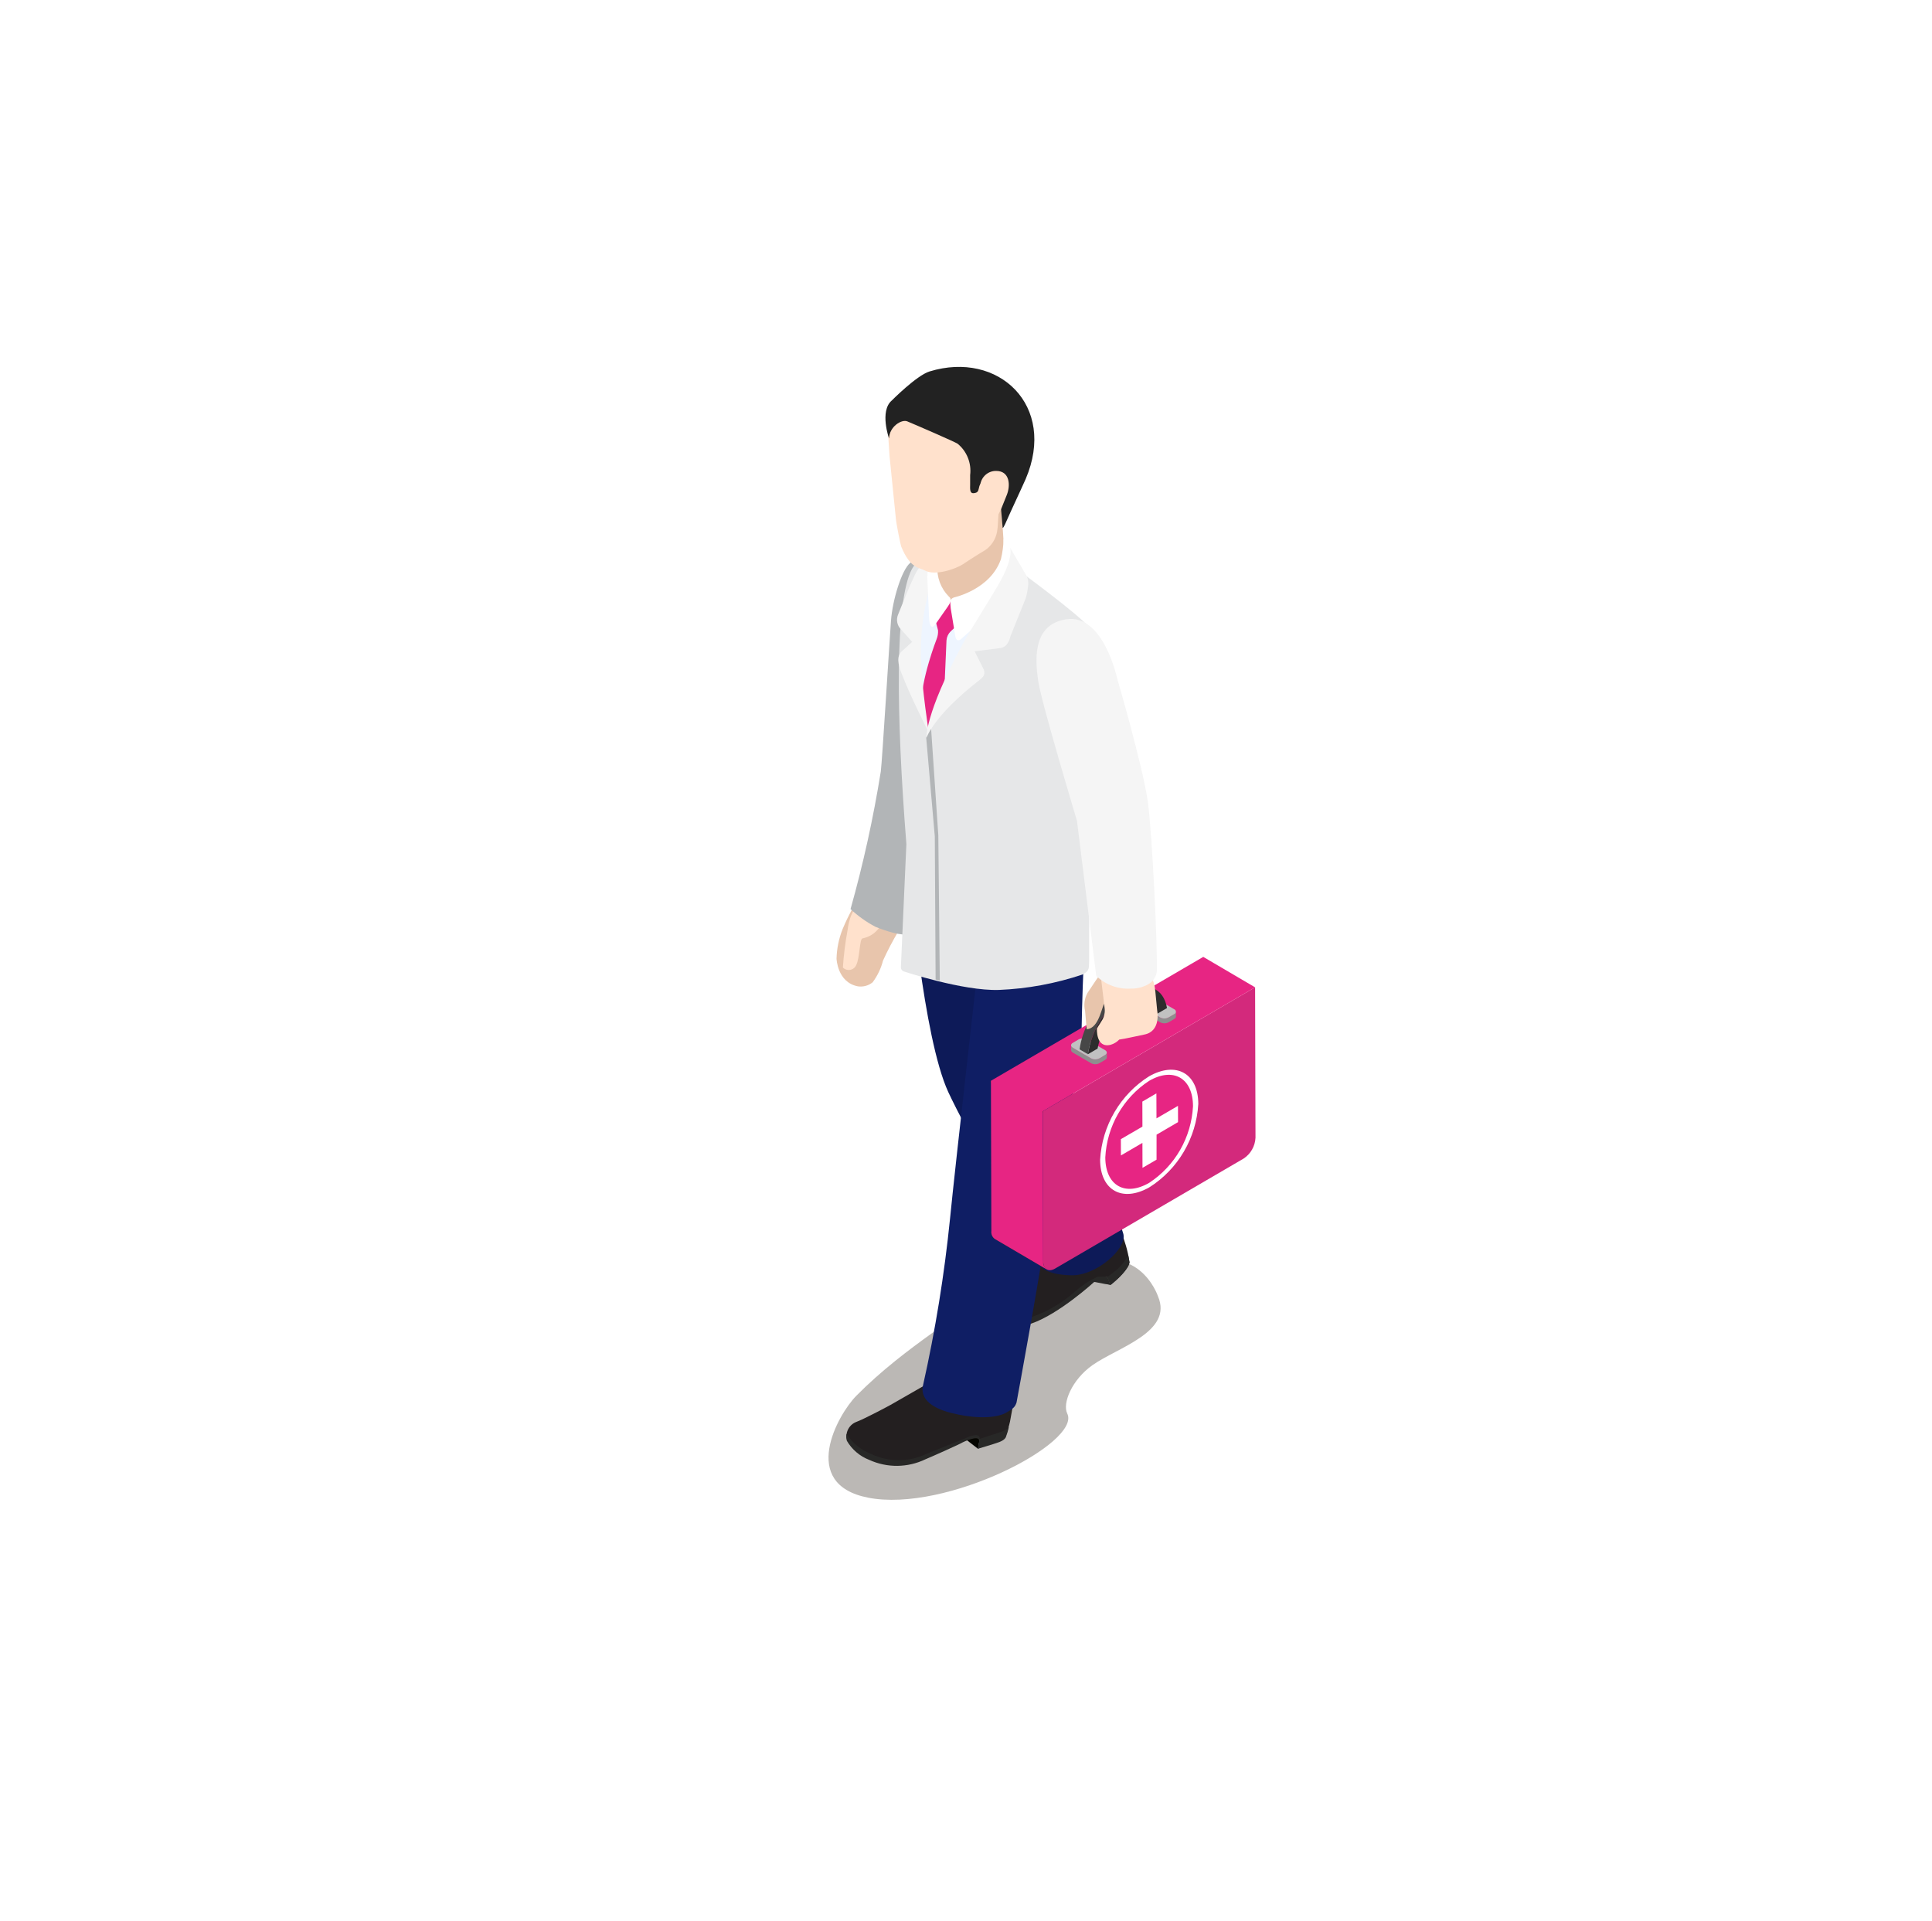 <svg width="177" height="176" viewBox="0 0 177 176" fill="none" xmlns="http://www.w3.org/2000/svg">
<g filter="url(#filter0_d_321_42463)">
<path d="M22.496 9.989H154.26C156.757 9.989 159.151 10.992 160.916 12.776C162.681 14.56 163.672 16.98 163.672 19.503V150.789C163.672 153.312 162.681 155.732 160.916 157.516C159.151 159.3 156.757 160.303 154.26 160.303H22.496C20 160.303 17.606 159.3 15.841 157.516C14.076 155.732 13.084 153.312 13.084 150.789V19.503C13.084 16.98 14.076 14.56 15.841 12.776C17.606 10.992 20 9.989 22.496 9.989Z" fill="white"/>
</g>
<g style="mix-blend-mode:multiply" opacity="0.29">
<path d="M106.093 118.78C106.093 118.78 104.246 113.176 98.01 116.444C91.773 119.713 91.861 115.398 89.539 118.856C88.553 120.324 83.071 123.213 78.453 127.884C76.77 129.584 73.165 135.978 79.531 137.222C86.69 138.623 99.083 132.161 97.777 129.516C97.315 128.582 98.194 126.419 100.087 125.08C102.398 123.448 107.48 122.047 106.093 118.78Z" fill="#160B01"/>
</g>
<path d="M81.959 82.634L79.224 81.768C79.224 81.768 78.357 82.351 77.189 85.143C76.85 86 76.663 86.91 76.639 87.832C76.639 87.832 76.706 89.998 78.581 90.37C78.821 90.407 79.066 90.395 79.3 90.332C79.535 90.269 79.754 90.159 79.944 90.006C80.389 89.41 80.714 88.731 80.899 88.008C81.322 87.081 81.796 86.178 82.318 85.303C82.525 84.872 82.602 84.389 82.538 83.914C82.475 83.439 82.273 82.994 81.959 82.634Z" fill="#E8C5AC"/>
<path d="M80.959 84.113C80.847 84.579 80.606 85.002 80.262 85.333C79.919 85.664 79.489 85.887 79.023 85.978C78.741 86.015 78.782 87.734 78.444 88.422C78.394 88.536 78.318 88.635 78.222 88.711C78.125 88.788 78.012 88.84 77.891 88.862C77.771 88.884 77.647 88.876 77.53 88.839C77.413 88.802 77.307 88.736 77.221 88.648C77.295 87.517 77.436 86.391 77.641 85.277C77.93 83.101 78.73 82.755 79.544 82.65C79.741 82.614 79.943 82.628 80.133 82.689C80.323 82.751 80.496 82.858 80.635 83.003C80.775 83.147 80.877 83.324 80.933 83.517C80.99 83.711 80.999 83.915 80.959 84.113Z" fill="#FFE1CC"/>
<path d="M80.207 84.919C82.69 85.915 83.313 85.57 83.313 85.57C83.313 85.57 86.527 76.71 87.384 72.372C87.993 69.285 89.173 60.447 89.173 60.447C89.173 60.447 90.8 52.724 87.718 51.225C87.024 50.926 86.269 50.801 85.518 50.86C84.766 50.918 84.039 51.16 83.4 51.563C82.616 52.19 81.77 54.946 81.628 56.867C81.481 58.846 80.823 69.703 80.694 70.685C80.013 74.939 79.088 79.148 77.922 83.293C78.609 83.935 79.377 84.482 80.207 84.919Z" fill="#B2B5B7"/>
<path d="M87.773 131.328L89.596 132.741L89.926 130.934L87.773 131.328Z" fill="#050500"/>
<path d="M86.287 126.028L81.586 128.723C81.586 128.723 79.224 130.003 78.386 130.308C78.187 130.395 78.011 130.527 77.872 130.695C77.733 130.863 77.634 131.061 77.583 131.274C77.546 131.407 77.535 131.546 77.554 131.683C77.572 131.82 77.618 131.952 77.69 132.069C78.235 132.749 78.945 133.274 79.751 133.592C81.371 134.149 83.131 134.131 84.739 133.539C85.186 133.36 88.207 132.105 88.435 131.976C89.08 131.625 89.626 131.542 89.772 131.881C89.772 131.881 89.608 132.628 89.583 132.737L92.137 131.587C92.297 131.152 92.428 130.708 92.53 130.255L93.143 126.911L86.287 126.028Z" fill="#231F20"/>
<path d="M77.561 131.383C78.102 132.231 78.9 132.879 79.837 133.228C80.627 133.601 81.489 133.793 82.361 133.789C83.233 133.785 84.093 133.586 84.88 133.206C85.741 132.868 88.156 131.88 88.395 131.798C88.395 131.798 89.82 131.088 89.753 131.839C89.752 131.94 89.744 132.04 89.727 132.139C89.726 132.08 89.716 132.023 89.696 131.968C89.631 131.453 88.201 132.151 88.201 132.151C87.985 132.302 85.219 133.53 84.775 133.71C83.972 134.094 83.097 134.297 82.209 134.306C81.322 134.315 80.442 134.128 79.633 133.759C78.775 133.429 78.053 132.814 77.587 132.014C77.523 131.81 77.514 131.592 77.561 131.383Z" fill="#282827"/>
<path d="M89.752 131.838C89.752 131.838 90.936 131.44 91.337 131.321C92.272 131.045 92.431 130.745 92.431 130.745C92.358 131.058 92.265 131.366 92.154 131.668C92.154 131.668 92.08 131.93 91.536 132.132C91.045 132.314 89.588 132.741 89.588 132.741L89.752 131.838Z" fill="#282827"/>
<path d="M95.816 113.083L95.069 114.727C94.071 116.475 92.661 117.948 90.965 119.013C90.797 119.203 90.681 119.434 90.629 119.683C90.577 119.932 90.59 120.19 90.668 120.432C90.73 120.598 90.847 120.737 91 120.824C91.882 121.218 92.867 121.313 93.806 121.095C95.231 120.637 96.601 120.02 97.89 119.255C98.197 118.883 100.337 117.379 100.452 117.145C100.779 117.073 101.112 117.03 101.447 117.016C101.505 117.138 101.691 117.635 101.729 117.742C101.729 117.742 103.235 116.636 103.48 115.659C103.409 115.151 103.302 114.65 103.159 114.158L102.135 110.919L95.816 113.083Z" fill="#231F20"/>
<path d="M90.873 120.582C91.792 120.984 92.809 121.094 93.791 120.897C95.511 120.427 97.102 119.564 98.44 118.374C99.075 117.805 99.791 117.335 100.563 116.979C100.86 116.964 101.157 116.971 101.453 117.001C101.351 116.926 101.512 117.014 101.554 117.153C101.532 117.102 101.504 117.053 101.47 117.009C101.587 117.281 101.724 117.742 101.724 117.742C101.572 117.692 101.414 117.66 101.254 117.647C100.793 117.569 100.258 117.44 100.245 117.457C100.232 117.473 97.019 120.406 94.488 121.27C93.33 121.555 92.112 121.45 91.018 120.969C90.918 120.9 90.833 120.811 90.77 120.706C90.706 120.602 90.666 120.485 90.65 120.363C90.718 120.443 90.793 120.516 90.873 120.582Z" fill="#282827"/>
<path d="M101.461 116.998C101.58 116.911 102.214 116.436 102.445 116.22C102.811 115.868 103.121 115.461 103.363 115.014C103.363 115.014 103.476 115.614 103.477 115.653C103.487 116.319 101.726 117.746 101.726 117.746C101.704 117.666 101.54 117.194 101.461 116.998Z" fill="#282827"/>
<path d="M83.348 80.347C83.348 80.347 84.553 95.034 86.878 100.062C88.336 103.218 94.966 115.324 94.966 115.324C95.209 116.771 97.526 116.831 98.166 116.846C100.471 116.895 103.335 114.345 102.898 112.996C99.359 102.067 97.522 98.805 96.889 96.457C96.062 93.394 96.062 77.8 96.062 77.8L83.348 80.347Z" fill="#0D1A58"/>
<path d="M90.063 84.417C90.063 84.417 87.454 107.31 87.04 111.626C86.52 116.777 85.692 121.892 84.56 126.943C84.325 127.971 85.039 128.94 87.196 129.472C90.765 130.347 92.151 129.449 92.151 129.449C92.904 129.036 93.005 128.855 93.129 128.507C93.129 128.507 95.649 114.932 96.247 110.096C96.385 108.983 99.017 98.442 99.086 94.577C99.195 88.414 99.502 84.268 99.502 84.268L90.063 84.417Z" fill="#0F1E64"/>
<path d="M94.848 55.232C94.848 55.232 92.981 52.354 91.411 51.854C89.841 51.355 84.927 51.955 84.927 51.955C84.927 51.955 82.668 57.914 82.668 58.31C82.668 58.706 84.583 69.034 84.583 69.034L90.822 63.326L94.848 55.232Z" fill="#EEF5FF"/>
<path d="M83.537 52.156C84.216 50.87 85.815 50.697 86.893 50.741C85.643 51.773 84.113 54.961 84.113 59.354C84.246 62.029 84.566 64.692 85.07 67.322C85.133 67.197 88.887 58.38 90.479 56.708C90.704 56.472 92.712 51.813 92.712 51.813C92.712 51.813 99.132 56.486 99.783 57.509V87.986C99.738 88.681 99.877 88.913 99.187 89.284C96.709 90.117 94.127 90.594 91.518 90.701C88.213 90.81 82.792 89.003 82.792 89.003C82.712 88.974 82.644 88.921 82.597 88.849C82.55 88.778 82.528 88.693 82.534 88.608L83.038 77.337C82.102 65.49 81.97 55.133 83.537 52.156Z" fill="#E6E7E8"/>
<path d="M85.716 89.741L85.642 76.638L84.852 67.571C84.852 67.571 85.158 66.745 85.284 66.481L85.964 76.547L86.099 89.851C85.968 89.826 85.84 89.789 85.716 89.741Z" fill="#B2B5B7"/>
<path d="M85.852 54.247C88.374 56.596 90.558 53.425 92.064 51.476L91.654 45.163L85.818 47.112L85.852 54.247Z" fill="#E8C5AC"/>
<path d="M85.813 58.544C85.912 58.292 85.955 58.021 85.937 57.75L85.711 56.88L86.795 55.01L87.426 55.092L87.904 57.097L87.099 57.844C86.876 58.061 86.739 58.353 86.713 58.664L86.462 64.458L85.096 66.984C84.79 66.215 84.562 65.416 84.416 64.601C84.346 62.302 85.813 58.544 85.813 58.544Z" fill="#E72583"/>
<path d="M95.895 116.303L91.145 113.514C91.035 113.435 90.948 113.328 90.892 113.204C90.837 113.08 90.814 112.943 90.828 112.807L95.576 115.596C95.562 115.732 95.584 115.869 95.64 115.993C95.696 116.117 95.784 116.224 95.895 116.303Z" fill="#723919"/>
<path d="M95.537 101.815L114.986 90.464L115.022 104.246C115.003 104.627 114.895 104.998 114.706 105.329C114.518 105.66 114.255 105.941 113.938 106.149L96.666 116.228C96.067 116.58 95.577 116.296 95.575 115.597L95.537 101.815Z" fill="#D3297C"/>
<path d="M95.534 101.965L90.785 99.172V99.019L95.534 101.811V101.965Z" fill="#5C361D"/>
<path d="M110.237 87.673L114.986 90.464L95.534 101.815V102.742L95.571 115.596C95.557 115.732 95.579 115.869 95.635 115.993C95.691 116.117 95.779 116.224 95.889 116.303L91.14 113.514C91.03 113.435 90.943 113.328 90.887 113.204C90.831 113.08 90.809 112.943 90.823 112.807L90.783 99.023L110.237 87.673Z" fill="#E72583"/>
<path d="M101.243 96.663L100.722 96.972C100.603 97.033 100.473 97.064 100.34 97.064C100.208 97.064 100.077 97.033 99.959 96.972L98.287 95.997C98.243 95.977 98.205 95.946 98.177 95.906C98.15 95.867 98.133 95.82 98.129 95.772V96.215C98.133 96.263 98.15 96.309 98.178 96.349C98.206 96.388 98.244 96.419 98.288 96.439L99.961 97.415C100.079 97.477 100.21 97.508 100.342 97.508C100.474 97.508 100.605 97.477 100.723 97.415L101.246 97.108C101.289 97.089 101.327 97.058 101.354 97.019C101.382 96.979 101.398 96.933 101.402 96.886V96.443C101.398 96.491 101.38 96.536 101.352 96.575C101.324 96.614 101.287 96.644 101.243 96.663Z" fill="#8E8E8E"/>
<path d="M101.241 96.217C101.451 96.341 101.454 96.54 101.241 96.662L100.72 96.971C100.601 97.032 100.471 97.063 100.338 97.063C100.206 97.063 100.075 97.032 99.957 96.971L98.285 95.996C98.075 95.871 98.073 95.671 98.285 95.549L98.806 95.242C98.924 95.18 99.055 95.148 99.188 95.148C99.321 95.148 99.452 95.18 99.57 95.242L101.241 96.217Z" fill="#C1C1C1"/>
<path d="M107.572 92.919L107.047 93.225C106.931 93.286 106.802 93.317 106.671 93.317C106.54 93.317 106.411 93.286 106.294 93.225L104.621 92.251C104.577 92.231 104.538 92.199 104.51 92.159C104.482 92.119 104.465 92.072 104.461 92.023V92.468C104.466 92.516 104.483 92.562 104.511 92.602C104.539 92.642 104.577 92.673 104.621 92.693L106.294 93.67C106.412 93.729 106.542 93.76 106.674 93.76C106.806 93.76 106.936 93.729 107.054 93.67L107.579 93.362C107.622 93.342 107.659 93.311 107.686 93.272C107.714 93.233 107.731 93.188 107.735 93.14V92.696C107.73 92.744 107.712 92.79 107.684 92.83C107.655 92.869 107.617 92.9 107.572 92.919Z" fill="#8E8E8E"/>
<path d="M107.573 92.471C107.619 92.487 107.66 92.518 107.688 92.558C107.716 92.598 107.732 92.646 107.732 92.695C107.732 92.745 107.716 92.793 107.688 92.833C107.66 92.873 107.619 92.903 107.573 92.919L107.048 93.225C106.932 93.285 106.803 93.317 106.672 93.317C106.541 93.317 106.412 93.285 106.295 93.225L104.622 92.251C104.411 92.127 104.409 91.925 104.622 91.803L105.145 91.497C105.263 91.436 105.394 91.403 105.527 91.403C105.659 91.403 105.79 91.436 105.908 91.497L107.573 92.471Z" fill="#C1C1C1"/>
<path d="M104.521 91.304L105.281 91.751C105.476 91.877 105.644 92.042 105.773 92.236C105.902 92.431 105.989 92.65 106.029 92.88L105.269 92.433C105.229 92.203 105.142 91.983 105.014 91.789C104.885 91.594 104.717 91.429 104.521 91.304Z" fill="#8C532C"/>
<mask id="mask0_321_42463" style="mask-type:luminance" maskUnits="userSpaceOnUse" x="104" y="91" width="3" height="2">
<path d="M104.521 91.304L105.281 91.751C105.476 91.877 105.644 92.042 105.773 92.236C105.902 92.431 105.989 92.65 106.029 92.88L105.269 92.433C105.229 92.203 105.142 91.983 105.014 91.789C104.885 91.594 104.717 91.429 104.521 91.304Z" fill="white"/>
</mask>
<g mask="url(#mask0_321_42463)">
<path d="M106.028 92.88L105.268 92.433C105.228 92.203 105.142 91.983 105.013 91.789C104.884 91.594 104.717 91.429 104.521 91.304L105.281 91.751C105.476 91.877 105.644 92.042 105.773 92.236C105.902 92.431 105.989 92.65 106.029 92.88H106.028Z" fill="#474747"/>
</g>
<path d="M105.136 90.233C103.021 88.989 99.41 92.454 98.906 96.144L99.668 96.591C100.169 92.911 103.777 89.432 105.896 90.678L105.136 90.233Z" fill="#474747"/>
<path d="M103.28 90.935C105.094 89.875 106.605 90.53 106.915 92.362L106.027 92.881C105.735 91.602 104.615 91.169 103.284 91.949C102.578 92.417 101.973 93.023 101.504 93.732C101.035 94.441 100.712 95.238 100.555 96.076L99.668 96.591C99.847 95.445 100.26 94.351 100.882 93.377C101.505 92.403 102.321 91.571 103.28 90.935Z" fill="#2D2D2D"/>
<path d="M105.265 98.62C107.749 97.209 109.772 98.335 109.783 101.147C109.693 102.69 109.239 104.188 108.459 105.517C107.679 106.846 106.595 107.967 105.298 108.786C102.814 110.197 100.794 109.061 100.787 106.256C100.876 104.715 101.329 103.217 102.108 101.888C102.887 100.56 103.97 99.439 105.265 98.62Z" fill="white"/>
<path d="M105.267 99.037C107.484 97.74 109.292 98.775 109.297 101.355C109.224 102.761 108.823 104.129 108.127 105.348C107.431 106.567 106.459 107.602 105.292 108.369C103.073 109.663 101.269 108.621 101.262 106.043C101.335 104.639 101.735 103.271 102.432 102.054C103.128 100.836 104.1 99.802 105.267 99.037ZM107.926 102.815L107.921 101.322L105.952 102.47L105.943 100.181L104.657 100.932L104.664 103.224L102.687 104.373L102.693 105.867L104.663 104.715L104.67 107.003L105.957 106.254L105.959 103.962L107.929 102.812L107.926 102.815Z" fill="#E72583"/>
<path d="M85.809 51.955L85.365 50.988C85.365 50.988 84.904 51.279 84.801 51.36C84.333 51.779 83.965 52.299 83.723 52.882C83.3 53.714 82.272 56.325 82.272 56.325C82.177 56.555 82.155 56.81 82.208 57.054C82.26 57.298 82.386 57.519 82.567 57.689L83.567 58.813L82.665 59.635C82.073 60.099 82.323 60.966 82.551 61.579C83.352 63.724 85.092 67.12 85.092 67.12C85.092 67.12 84.463 63.072 84.391 60.74C84.246 57.743 84.729 54.75 85.809 51.955Z" fill="#F5F5F5"/>
<path d="M86.925 54.654C87.272 54.932 87.01 55.315 86.831 55.582L85.676 57.233C85.309 57.726 85.137 57.173 85.124 56.655L84.953 52.916C85.012 50.948 85.845 50.747 85.845 50.747C85.836 51.107 85.848 51.467 85.88 51.825C85.844 52.345 85.918 52.866 86.098 53.354C86.278 53.843 86.56 54.286 86.925 54.654Z" fill="white"/>
<path d="M91.944 49.405C91.926 50.022 91.844 50.636 91.698 51.236C90.725 54.035 87.404 54.737 87.404 54.737C87.018 54.885 87.036 55.077 87.101 55.743L87.499 58.167C87.565 58.805 87.892 58.737 88.142 58.472C88.142 58.472 90.664 56.246 91.372 55.499C93.035 53.743 93.196 52.497 92.571 50.288C92.352 49.52 91.944 49.405 91.944 49.405Z" fill="white"/>
<path d="M92.532 50.16L93.98 52.646C94.164 52.94 94.24 53.289 94.196 53.633C94.159 54.023 94.086 54.409 93.98 54.785L92.587 58.261C92.367 59.08 92.072 59.353 91.458 59.402L89.293 59.675L90.061 61.209C90.323 61.699 90.155 61.983 89.745 62.301C85.503 65.591 84.872 67.619 84.872 67.619C84.872 67.619 84.722 65.453 88.107 59.177C88.97 57.576 90.479 55.289 91.535 53.45C92.912 51.055 92.532 50.16 92.532 50.16Z" fill="#F5F5F5"/>
<path d="M86.357 37.762L91.408 37.782L91.489 46.994C91.42 47.626 91.444 48.196 91.344 48.731C91.281 49.069 91.153 49.391 90.966 49.678C90.78 49.966 90.539 50.214 90.257 50.406C90.257 50.406 89.289 50.977 88.224 51.693C87.595 52.12 85.683 52.781 84.751 52.279C84.225 51.993 83.394 52.124 82.559 50.063C82.509 49.938 82.122 48.058 82.075 47.524L81.494 41.775L81.262 38.255L86.357 37.762Z" fill="#FFE1CC"/>
<path d="M81.693 36.702C80.563 37.677 81.45 40.189 81.451 40.169C81.483 39.086 82.601 38.389 83.123 38.608C84.142 39.034 87.359 40.432 87.721 40.647C88.141 40.987 88.469 41.43 88.671 41.934C88.874 42.438 88.946 42.986 88.88 43.526V44.33C88.88 44.749 88.811 45.227 89.216 45.186C89.648 45.136 89.611 44.97 89.731 44.52C89.731 44.52 90.317 43.078 91.453 43.242C92.426 43.385 91.699 45.677 91.641 45.797L91.858 48.374C91.969 48.344 92.111 47.947 92.586 46.903C93.462 44.979 93.715 44.478 93.966 43.893C96.843 37.154 91.474 32.097 85.159 34.034C83.979 34.395 81.693 36.702 81.693 36.702Z" fill="#222222"/>
<path d="M91.266 43.148C90.911 43.141 90.566 43.266 90.297 43.501C90.028 43.735 89.855 44.062 89.811 44.418V47.071C89.826 47.227 89.888 47.375 89.986 47.495C90.085 47.616 90.217 47.705 90.366 47.749C91.11 47.902 91.433 47.246 91.766 46.522C91.786 46.481 92.212 45.416 92.237 45.352C92.599 44.448 92.505 43.148 91.266 43.148Z" fill="#FFE1CC"/>
<path d="M103.132 90.119C103.243 91.041 102.08 91.798 101.25 91.896C100.96 91.931 100.764 94.233 99.564 94.299C99.564 94.299 99.493 93.696 99.411 92.635C99.271 92.071 99.352 91.474 99.636 90.968C100.879 89.116 101.006 88.78 101.838 88.675C102.67 88.571 103.023 89.199 103.132 90.119Z" fill="#E8C5AC"/>
<path d="M104.127 88.737L101.723 89.001L100.839 89.361L101.21 92.45C101.242 92.845 101.137 93.239 100.913 93.564C100.763 93.81 100.497 94.23 100.497 94.23C100.497 94.23 100.369 96.079 101.763 95.724C102.059 95.636 102.327 95.472 102.541 95.248C103.149 95.169 104.157 94.919 104.83 94.791C106.384 94.494 106.02 92.627 106.02 92.627L105.841 90.788C105.753 89.759 105.226 88.617 104.127 88.737Z" fill="#FFE1CC"/>
<path d="M103.594 90.58C104.132 90.594 104.665 90.467 105.142 90.214C105.368 90.095 105.563 89.923 105.71 89.713C105.856 89.502 105.95 89.258 105.983 89.003C106.052 86.652 105.557 76.4 105.165 73.506C104.734 70.328 102.354 62.174 102.354 62.174C102.363 62.224 101.098 56.195 97.674 56.743C94.806 57.199 94.732 59.955 95.133 62.494C95.445 64.492 98.669 75.213 98.669 75.213L100.431 89.414C100.852 89.816 101.349 90.127 101.893 90.328C102.437 90.529 103.016 90.615 103.594 90.58Z" fill="#F5F5F5"/>
<defs>
<filter id="filter0_d_321_42463" x="4.084" y="3.989" width="168.588" height="168.314" filterUnits="userSpaceOnUse" color-interpolation-filters="sRGB">
<feFlood flood-opacity="0" result="BackgroundImageFix"/>
<feColorMatrix in="SourceAlpha" type="matrix" values="0 0 0 0 0 0 0 0 0 0 0 0 0 0 0 0 0 0 127 0" result="hardAlpha"/>
<feOffset dy="3"/>
<feGaussianBlur stdDeviation="4.5"/>
<feColorMatrix type="matrix" values="0 0 0 0 0.039 0 0 0 0 0.302 0 0 0 0 0.443 0 0 0 0.157 0"/>
<feBlend mode="normal" in2="BackgroundImageFix" result="effect1_dropShadow_321_42463"/>
<feBlend mode="normal" in="SourceGraphic" in2="effect1_dropShadow_321_42463" result="shape"/>
</filter>
</defs>
</svg>
